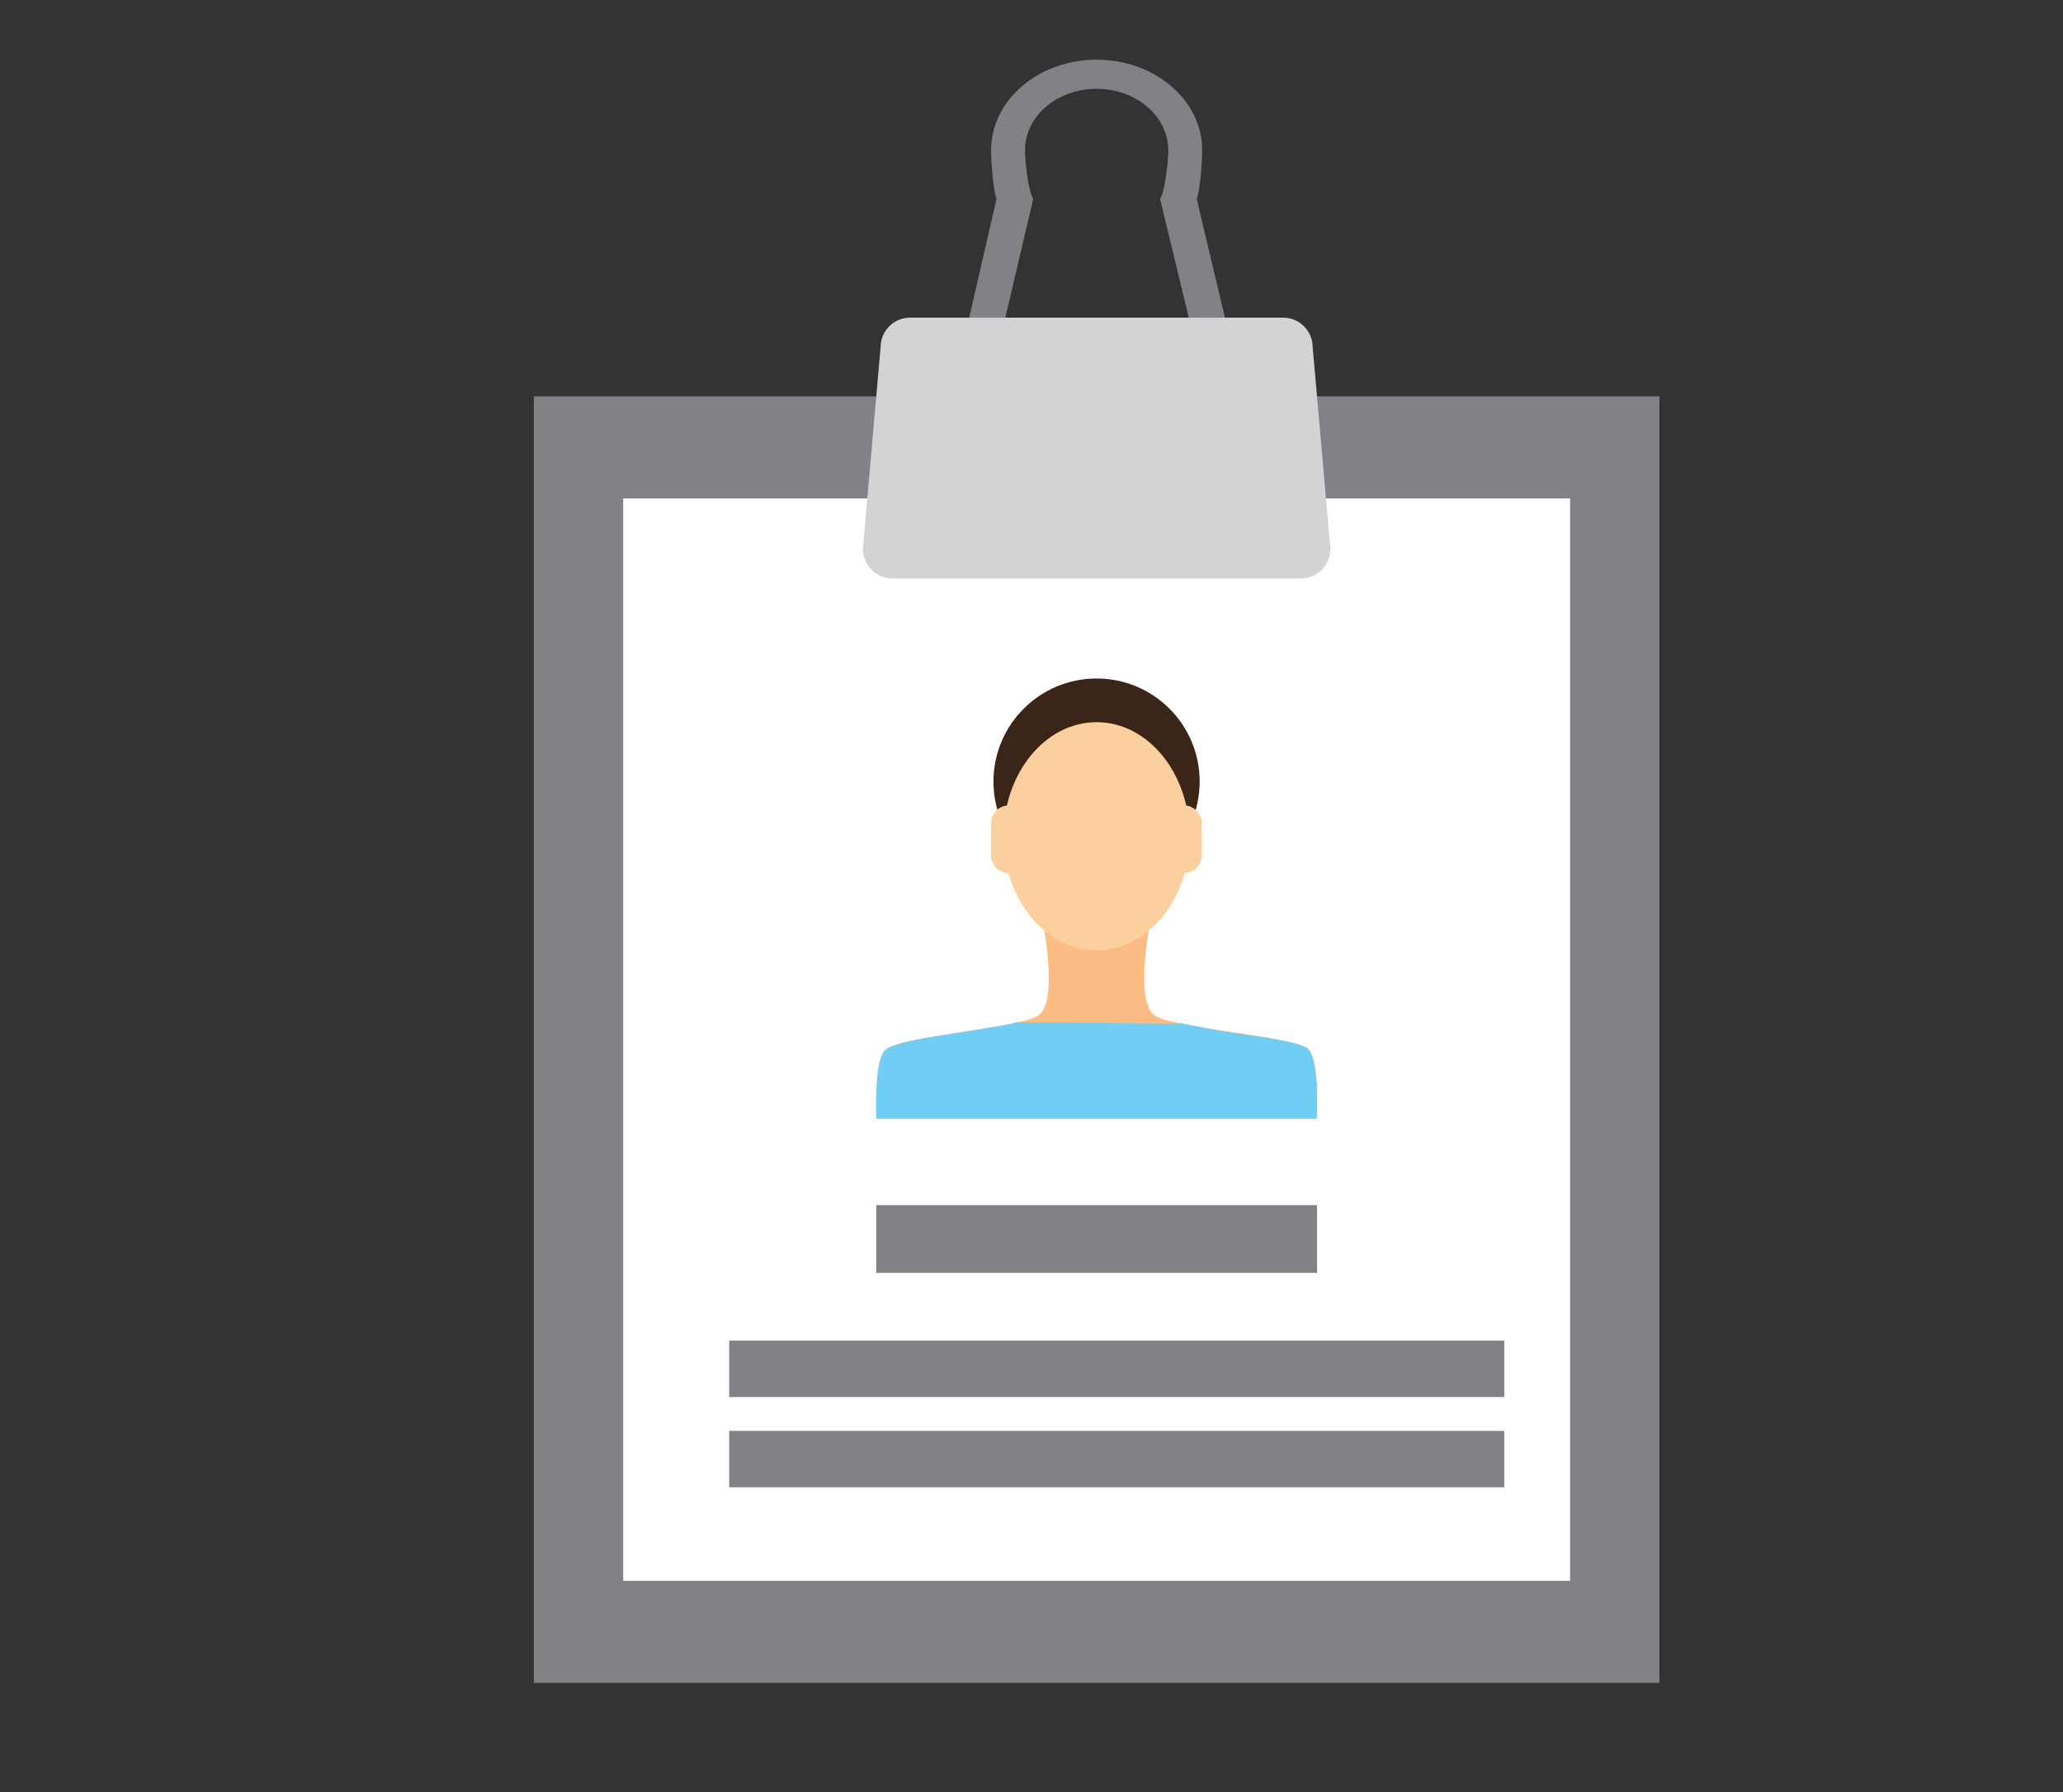 <?xml version="1.0" encoding="utf-8"?>
<!-- Generator: Adobe Illustrator 16.0.0, SVG Export Plug-In . SVG Version: 6.00 Build 0)  -->
<!DOCTYPE svg PUBLIC "-//W3C//DTD SVG 1.1//EN" "http://www.w3.org/Graphics/SVG/1.1/DTD/svg11.dtd">
<svg version="1.1" id="Layer_1" xmlns="http://www.w3.org/2000/svg" xmlns:xlink="http://www.w3.org/1999/xlink" x="0px" y="0px"
	 width="229px" height="199px" viewBox="0 0 229 199" enable-background="new 0 0 229 199" xml:space="preserve">
<rect x="0" y="0" width="229" height="199" fill="#333333" stroke="none"/>
<g>
	<polygon fill="#818285" points="184.201,186.839 59.26,186.839 59.26,44.007 184.201,44.007 184.201,186.839 	"/>
	<polygon fill="#FFFFFF" points="174.288,175.511 69.173,175.511 69.173,55.342 174.288,55.342 174.288,175.511 	"/>
	<path fill="#D2D3D4" d="M147.678,60.941c0,1.812-1.468,3.28-3.276,3.28H99.059c-1.809,0-3.276-1.468-3.276-3.28l1.966-22.394
		c0-1.812,1.468-3.28,3.276-3.28h41.407c1.812,0,3.28,1.468,3.28,3.28L147.678,60.941L147.678,60.941z"/>
	<path fill="#818285" d="M132.844,22.099c0.387-0.998,0.604-4.308,0.604-5.414c0-5.556-5.246-10.056-11.719-10.056
		c-6.47,0-11.716,4.5-11.716,10.056c0,1.106,0.217,4.417,0.601,5.414l-3.032,13.168h4.014l3.094-13.168
		c-0.579-0.948-0.914-4.274-0.914-5.414c0-3.769,3.562-6.829,7.953-6.829c4.395,0,7.953,3.06,7.953,6.829
		c0,1.14-0.332,4.466-0.907,5.414l3.184,13.168h4.013L132.844,22.099L132.844,22.099z"/>
	<path fill="#FCBD84" d="M128.013,112.614c-2.257-2.118,0-11.964,0-11.964H115.42c0,0,2.257,9.846,0,11.964
		c-1.685,1.577-16.117,2.378-17.269,4.075c-1.081,1.589-0.874,7.504-0.874,7.504h48.876c0,0,0.396-6.147-0.867-7.65
		C143.975,114.993,129.697,114.191,128.013,112.614L128.013,112.614z"/>
	<path fill="#3B2518" d="M133.166,86.773c0,6.318-5.122,11.44-11.44,11.44s-11.447-5.123-11.447-11.44
		c0-6.321,5.129-11.443,11.447-11.443S133.166,80.452,133.166,86.773L133.166,86.773z"/>
	<path fill="#FCD09E" d="M114.015,94.937c0,1.112-0.898,2.01-2.004,2.01l0,0c-1.109,0-2.01-0.898-2.01-2.01v-3.509
		c0-1.112,0.901-2.01,2.01-2.01l0,0c1.105,0,2.004,0.898,2.004,2.01V94.937L114.015,94.937z"/>
	<path fill="#FCD09E" d="M133.411,94.937c0,1.112-0.898,2.01-2.004,2.01l0,0c-1.108,0-2.01-0.898-2.01-2.01v-3.509
		c0-1.112,0.901-2.01,2.01-2.01l0,0c1.106,0,2.004,0.898,2.004,2.01V94.937L133.411,94.937z"/>
	<path fill="#FCD09E" d="M132.057,92.84c0,6.99-4.626,12.66-10.331,12.66c-5.708,0-10.335-5.67-10.335-12.66
		s4.627-12.66,10.335-12.66C127.431,80.18,132.057,85.85,132.057,92.84L132.057,92.84z"/>
	<path fill="#70CEF4" d="M145.288,116.544c-0.824-1.056-7.693-1.66-10.65-2.233c-1.366-0.266-3.602-0.761-3.67-0.731l-0.078,0.078
		h-0.139l-17.901-0.155l0,0c-0.91,0.282-2.078,0.418-3.289,0.638c-3.877,0.707-10.521,1.388-11.409,2.549
		c-1.167,1.524-0.871,7.504-0.871,7.504h24.457h24.42C146.158,124.194,146.493,118.089,145.288,116.544L145.288,116.544z"/>
	<polygon fill="#818285" points="146.201,141.32 97.26,141.32 97.26,133.8 146.201,133.8 146.201,141.32 	"/>
	<polygon fill="#818285" points="166.979,155.102 80.945,155.102 80.945,148.836 166.979,148.836 166.979,155.102 	"/>
	<polygon fill="#818285" points="166.979,165.126 80.945,165.126 80.945,158.861 166.979,158.861 166.979,165.126 	"/>
</g>
</svg>
